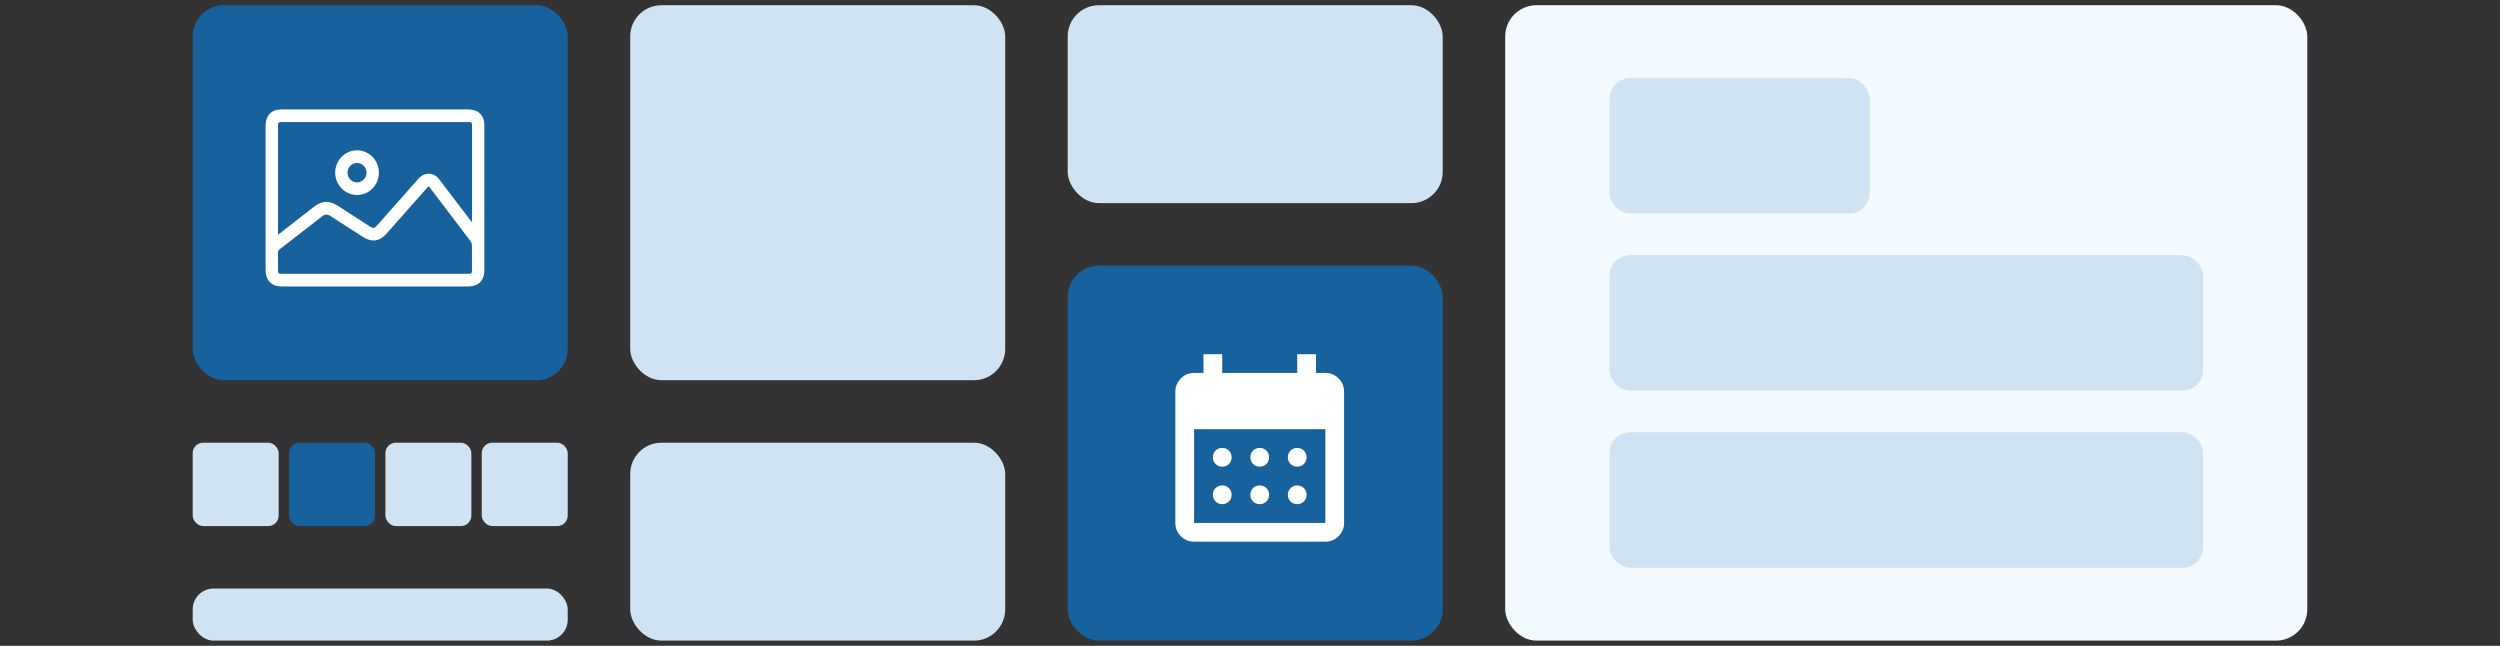 <svg width="240" height="62" viewBox="0 0 240 62" fill="none" xmlns="http://www.w3.org/2000/svg">
<rect x="0" y="0" width="240" height="62" fill="#333333" stroke="none"/>
<rect x="18.5" y="0.5" width="36" height="36" rx="3" fill="#17619C"/>
<g clip-path="url(#clip0_1267_4622)">
<path d="M36.005 10.501C38.978 10.501 41.951 10.502 44.925 10.505C45.156 10.502 45.387 10.536 45.607 10.607C46.161 10.803 46.497 11.33 46.498 11.956C46.498 13.395 46.498 14.835 46.498 16.275C46.498 19.497 46.498 22.719 46.498 25.94C46.498 26.911 45.931 27.499 44.985 27.499C38.997 27.499 33.01 27.499 27.021 27.499C26.062 27.499 25.498 26.912 25.498 25.929C25.498 21.31 25.498 16.69 25.498 12.071C25.498 11.077 26.063 10.502 27.043 10.501H36.005ZM26.69 22.527C26.783 22.458 26.839 22.418 26.892 22.376C27.986 21.526 29.08 20.676 30.174 19.825C30.875 19.278 31.635 19.238 32.381 19.723L35.549 21.768C35.803 21.932 35.964 21.909 36.161 21.684C36.286 21.545 36.41 21.405 36.534 21.265C37.744 19.897 38.954 18.529 40.163 17.161C40.409 16.886 40.694 16.703 41.066 16.681C41.526 16.655 41.886 16.849 42.163 17.217C43.158 18.523 44.154 19.829 45.15 21.134C45.191 21.189 45.237 21.24 45.314 21.33V12.089C45.314 11.754 45.278 11.718 44.949 11.718H27.049C26.721 11.718 26.689 11.755 26.689 12.094V22.527H26.69ZM41.149 17.867C41.072 17.951 41.02 18.006 40.971 18.062L37.093 22.444C36.442 23.181 35.681 23.283 34.86 22.757C33.815 22.083 32.77 21.409 31.724 20.737C31.428 20.546 31.191 20.558 30.913 20.775C29.553 21.832 28.194 22.889 26.834 23.945C26.784 23.978 26.744 24.025 26.718 24.08C26.692 24.136 26.682 24.197 26.687 24.258C26.694 24.803 26.687 25.348 26.687 25.892C26.687 26.256 26.715 26.283 27.074 26.283H44.93C45.282 26.283 45.31 26.253 45.31 25.886C45.31 25.097 45.31 24.307 45.305 23.518C45.302 23.397 45.263 23.28 45.193 23.182C44.013 21.617 42.827 20.056 41.634 18.497C41.479 18.296 41.324 18.095 41.148 17.867H41.149Z" fill="white"/>
<path d="M34.278 18.72C33.862 18.721 33.456 18.596 33.11 18.36C32.764 18.124 32.495 17.789 32.335 17.396C32.176 17.004 32.134 16.572 32.215 16.155C32.296 15.738 32.496 15.355 32.79 15.055C33.084 14.754 33.459 14.55 33.866 14.467C34.274 14.384 34.697 14.427 35.08 14.59C35.464 14.753 35.792 15.029 36.022 15.383C36.253 15.737 36.375 16.152 36.374 16.577C36.375 16.859 36.321 17.138 36.215 17.398C36.11 17.658 35.956 17.895 35.761 18.094C35.566 18.293 35.335 18.451 35.081 18.558C34.826 18.666 34.553 18.721 34.278 18.72ZM34.289 15.643C34.108 15.64 33.931 15.692 33.779 15.793C33.628 15.893 33.509 16.037 33.438 16.206C33.366 16.376 33.346 16.564 33.379 16.745C33.412 16.926 33.497 17.094 33.623 17.226C33.749 17.358 33.91 17.449 34.087 17.487C34.264 17.525 34.447 17.508 34.615 17.439C34.782 17.37 34.926 17.252 35.028 17.099C35.129 16.947 35.184 16.767 35.186 16.582C35.188 16.46 35.166 16.339 35.122 16.226C35.078 16.113 35.012 16.01 34.928 15.922C34.845 15.835 34.745 15.766 34.636 15.719C34.526 15.671 34.408 15.646 34.289 15.646V15.643Z" fill="white"/>
</g>
<rect x="18.5" y="42.5" width="8.25" height="8" rx="1" fill="#D0E3F2"/>
<rect x="27.75" y="42.5" width="8.25" height="8" rx="1" fill="#17619C"/>
<rect x="37" y="42.5" width="8.25" height="8" rx="1" fill="#D0E3F2"/>
<rect x="46.25" y="42.5" width="8.25" height="8" rx="1" fill="#D0E3F2"/>
<rect x="18.5" y="56.5" width="36" height="5" rx="2" fill="#D0E3F2"/>
<rect x="60.5" y="0.5" width="36" height="36" rx="3" fill="#D0E3F2"/>
<rect x="60.5" y="42.5" width="36" height="19" rx="3" fill="#D0E3F2"/>
<rect x="102.5" y="0.5" width="36" height="19" rx="3" fill="#D0E3F2"/>
<rect x="102.5" y="25.5" width="36" height="36" rx="3" fill="#17619C"/>
<path d="M120.933 44.8C120.678 44.8 120.464 44.714 120.291 44.541C120.119 44.368 120.032 44.154 120.033 43.9C120.033 43.645 120.119 43.431 120.292 43.258C120.465 43.086 120.679 42.999 120.933 43C121.188 43 121.402 43.086 121.575 43.259C121.748 43.432 121.834 43.646 121.833 43.9C121.833 44.155 121.747 44.369 121.574 44.542C121.401 44.715 121.187 44.801 120.933 44.8ZM117.333 44.8C117.078 44.8 116.864 44.714 116.691 44.541C116.519 44.368 116.432 44.154 116.433 43.9C116.433 43.645 116.519 43.431 116.692 43.258C116.865 43.086 117.079 42.999 117.333 43C117.588 43 117.802 43.086 117.975 43.259C118.148 43.432 118.234 43.646 118.233 43.9C118.233 44.155 118.147 44.369 117.974 44.542C117.801 44.715 117.587 44.801 117.333 44.8ZM124.533 44.8C124.278 44.8 124.064 44.714 123.891 44.541C123.719 44.368 123.632 44.154 123.633 43.9C123.633 43.645 123.719 43.431 123.892 43.258C124.065 43.086 124.279 42.999 124.533 43C124.788 43 125.002 43.086 125.175 43.259C125.348 43.432 125.434 43.646 125.433 43.9C125.433 44.155 125.347 44.369 125.174 44.542C125.001 44.715 124.787 44.801 124.533 44.8ZM120.933 48.4C120.678 48.4 120.464 48.314 120.291 48.141C120.119 47.968 120.032 47.754 120.033 47.5C120.033 47.245 120.119 47.031 120.292 46.858C120.465 46.685 120.679 46.599 120.933 46.6C121.188 46.6 121.402 46.686 121.575 46.859C121.748 47.032 121.834 47.246 121.833 47.5C121.833 47.755 121.747 47.969 121.574 48.142C121.401 48.315 121.187 48.401 120.933 48.4ZM117.333 48.4C117.078 48.4 116.864 48.314 116.691 48.141C116.519 47.968 116.432 47.754 116.433 47.5C116.433 47.245 116.519 47.031 116.692 46.858C116.865 46.685 117.079 46.599 117.333 46.6C117.588 46.6 117.802 46.686 117.975 46.859C118.148 47.032 118.234 47.246 118.233 47.5C118.233 47.755 118.147 47.969 117.974 48.142C117.801 48.315 117.587 48.401 117.333 48.4ZM124.533 48.4C124.278 48.4 124.064 48.314 123.891 48.141C123.719 47.968 123.632 47.754 123.633 47.5C123.633 47.245 123.719 47.031 123.892 46.858C124.065 46.685 124.279 46.599 124.533 46.6C124.788 46.6 125.002 46.686 125.175 46.859C125.348 47.032 125.434 47.246 125.433 47.5C125.433 47.755 125.347 47.969 125.174 48.142C125.001 48.315 124.787 48.401 124.533 48.4ZM114.633 52C114.138 52 113.714 51.824 113.361 51.471C113.009 51.118 112.832 50.694 112.833 50.2V37.6C112.833 37.105 113.009 36.681 113.362 36.328C113.715 35.975 114.139 35.799 114.633 35.8H115.533V34H117.333V35.8H124.533V34H126.333V35.8H127.233C127.728 35.8 128.152 35.976 128.505 36.329C128.858 36.682 129.034 37.106 129.033 37.6V50.2C129.033 50.695 128.857 51.119 128.504 51.472C128.151 51.825 127.727 52.001 127.233 52H114.633ZM114.633 50.2H127.233V41.2H114.633V50.2Z" fill="white"/>
<rect x="144.5" y="0.5" width="77" height="61" rx="3" fill="#F2F9FF"/>
<rect x="154.5" y="7.5" width="25" height="13" rx="2" fill="#D0E3F2"/>
<rect x="154.5" y="24.5" width="57" height="13" rx="2" fill="#D0E3F2"/>
<rect x="154.5" y="41.5" width="57" height="13" rx="2" fill="#D0E3F2"/>
<defs>
<clipPath id="clip0_1267_4622">
<rect width="21" height="17" fill="white" transform="translate(25.5 10.5)"/>
</clipPath>
</defs>
</svg>
